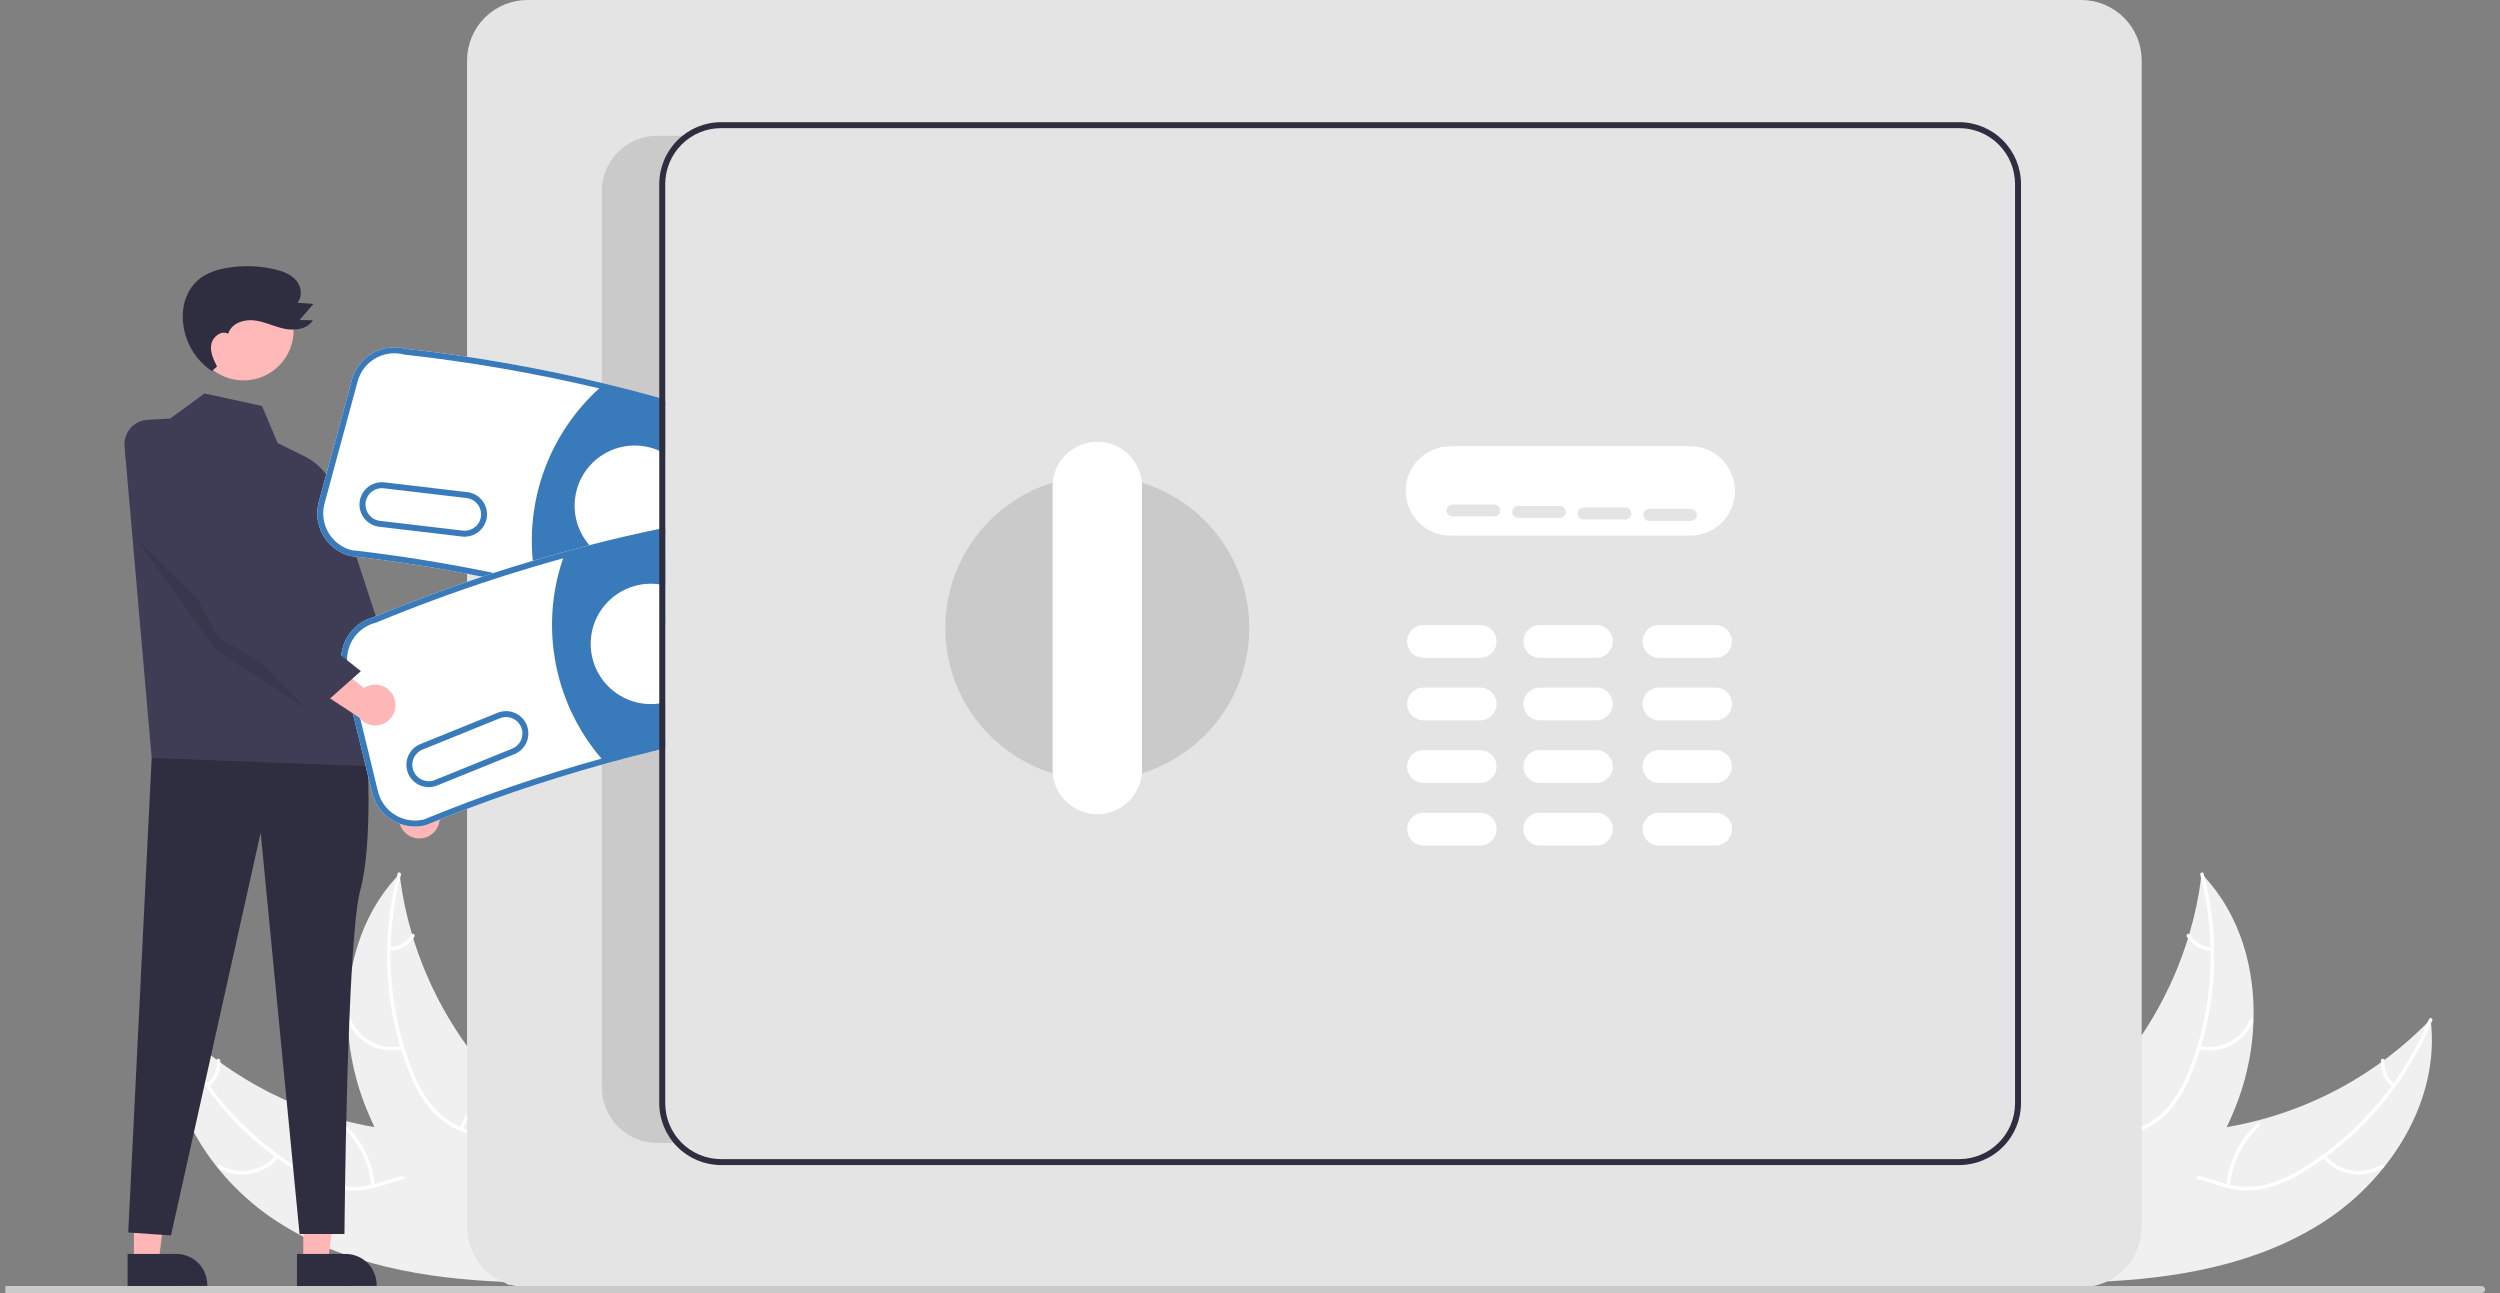 <svg width="174" height="90" viewBox="0 0 174 90" fill="none" xmlns="http://www.w3.org/2000/svg">
<rect x="0" y="0" width="174" height="90" fill="#808080" stroke="none"/>
<g clip-path="url(#clip0_542_445)">
<path d="M19.248 84.992C14.577 81.948 11.18 76.476 11.876 70.944C16.082 75.311 21.697 78.05 27.727 78.675C30.054 78.908 32.666 78.925 34.319 80.579C35.347 81.609 35.783 83.114 35.806 84.568C35.828 86.023 35.479 87.455 35.132 88.868L35.217 89.221C29.645 89.015 23.919 88.036 19.248 84.992Z" fill="#F0F0F0"/>
<path d="M11.992 70.943C13.74 75.214 16.788 78.826 20.706 81.266C21.54 81.807 22.453 82.212 23.413 82.468C24.357 82.686 25.342 82.649 26.265 82.358C27.132 82.105 27.99 81.745 28.903 81.707C29.371 81.694 29.836 81.78 30.268 81.96C30.7 82.139 31.09 82.409 31.41 82.749C32.232 83.577 32.707 84.651 33.135 85.717C33.611 86.901 34.086 88.139 35.053 89.016C35.171 89.122 34.999 89.298 34.882 89.192C33.198 87.666 33.012 85.218 31.689 83.448C31.071 82.622 30.2 81.977 29.136 81.95C28.206 81.926 27.322 82.296 26.446 82.561C25.549 82.858 24.593 82.93 23.661 82.772C22.691 82.566 21.763 82.196 20.917 81.679C18.994 80.545 17.261 79.115 15.781 77.443C14.082 75.543 12.721 73.367 11.755 71.008C11.696 70.862 11.933 70.798 11.992 70.943Z" fill="white"/>
<path d="M19.398 80.555C18.899 81.157 18.203 81.561 17.434 81.697C16.664 81.833 15.871 81.691 15.197 81.296C15.061 81.216 15.18 81 15.316 81.081C15.943 81.449 16.681 81.582 17.398 81.454C18.114 81.326 18.761 80.946 19.222 80.383C19.322 80.261 19.498 80.433 19.398 80.555Z" fill="white"/>
<path d="M25.843 82.544C25.708 80.953 24.979 79.471 23.8 78.393C23.683 78.286 23.854 78.111 23.971 78.217C25.196 79.341 25.952 80.885 26.089 82.541C26.102 82.699 25.856 82.702 25.843 82.544Z" fill="white"/>
<path d="M14.391 75.44C14.633 75.248 14.823 74.998 14.944 74.714C15.065 74.43 15.114 74.12 15.085 73.813C15.07 73.655 15.316 73.653 15.331 73.81C15.361 74.15 15.306 74.492 15.173 74.806C15.04 75.12 14.832 75.397 14.567 75.612C14.544 75.634 14.513 75.647 14.481 75.647C14.449 75.648 14.417 75.636 14.393 75.614C14.37 75.591 14.357 75.56 14.357 75.528C14.356 75.495 14.369 75.464 14.391 75.44Z" fill="white"/>
<path d="M27.808 60.821C27.821 60.919 27.833 61.017 27.847 61.117C28.016 62.436 28.293 63.739 28.673 65.013C28.701 65.112 28.731 65.212 28.762 65.31C29.711 68.371 31.221 71.228 33.214 73.738C34.008 74.735 34.876 75.671 35.812 76.537C37.105 77.733 38.602 78.927 39.4 80.436C39.485 80.592 39.561 80.754 39.626 80.92L35.641 89.09C35.622 89.103 35.606 89.118 35.587 89.133L35.443 89.466C35.392 89.425 35.339 89.381 35.288 89.34C35.258 89.316 35.229 89.29 35.199 89.266C35.179 89.25 35.16 89.233 35.141 89.219C35.134 89.214 35.128 89.209 35.123 89.204C35.105 89.19 35.089 89.175 35.072 89.163C34.778 88.918 34.486 88.671 34.194 88.421C34.193 88.42 34.193 88.42 34.192 88.417C31.977 86.509 29.903 84.399 28.215 82.041C28.164 81.97 28.112 81.898 28.063 81.823C27.308 80.756 26.641 79.629 26.07 78.454C25.759 77.809 25.481 77.149 25.237 76.476C24.61 74.736 24.26 72.909 24.201 71.06C24.083 67.375 25.145 63.694 27.618 61.023C27.681 60.955 27.743 60.888 27.808 60.821Z" fill="#F0F0F0"/>
<path d="M27.904 60.89C26.727 65.352 26.987 70.072 28.645 74.378C28.986 75.312 29.471 76.186 30.084 76.968C30.706 77.711 31.515 78.273 32.427 78.598C33.272 78.917 34.173 79.146 34.926 79.665C35.307 79.937 35.626 80.286 35.863 80.689C36.1 81.093 36.249 81.542 36.3 82.007C36.457 83.163 36.19 84.307 35.89 85.416C35.557 86.647 35.191 87.921 35.436 89.204C35.466 89.36 35.223 89.397 35.193 89.241C34.767 87.009 36.093 84.943 36.101 82.733C36.105 81.701 35.798 80.663 34.965 80C34.237 79.421 33.308 79.184 32.45 78.868C31.555 78.565 30.748 78.047 30.099 77.36C29.448 76.612 28.93 75.758 28.566 74.835C27.713 72.772 27.19 70.587 27.016 68.361C26.803 65.821 27.026 63.264 27.675 60.799C27.715 60.647 27.944 60.738 27.904 60.89Z" fill="white"/>
<path d="M28.03 73.023C27.269 73.203 26.47 73.108 25.773 72.752C25.077 72.398 24.53 71.807 24.23 71.086C24.169 70.939 24.393 70.839 24.454 70.985C24.733 71.657 25.242 72.207 25.891 72.537C26.54 72.866 27.285 72.952 27.992 72.78C28.146 72.743 28.182 72.986 28.03 73.023Z" fill="white"/>
<path d="M31.977 78.492C32.828 77.14 33.138 75.517 32.845 73.947C32.816 73.792 33.059 73.755 33.088 73.91C33.39 75.544 33.064 77.233 32.175 78.638C32.091 78.772 31.893 78.625 31.977 78.492Z" fill="white"/>
<path d="M27.111 65.925C27.42 65.917 27.722 65.832 27.99 65.678C28.258 65.524 28.483 65.306 28.646 65.044C28.729 64.909 28.926 65.055 28.844 65.189C28.663 65.478 28.413 65.719 28.118 65.889C27.822 66.06 27.49 66.156 27.149 66.168C27.117 66.172 27.084 66.163 27.058 66.144C27.032 66.125 27.015 66.097 27.009 66.065C27.004 66.033 27.012 66 27.031 65.974C27.05 65.948 27.079 65.93 27.111 65.925Z" fill="white"/>
<path d="M161.798 84.992C166.469 81.948 169.865 76.476 169.17 70.944C164.964 75.311 159.349 78.05 153.318 78.675C150.991 78.908 148.379 78.925 146.727 80.579C145.699 81.609 145.262 83.114 145.24 84.568C145.217 86.023 145.567 87.455 145.914 88.868L145.829 89.221C151.4 89.015 157.127 88.036 161.798 84.992Z" fill="#F0F0F0"/>
<path d="M169.053 70.943C167.306 75.214 164.257 78.826 160.34 81.266C159.506 81.807 158.592 82.212 157.632 82.468C156.689 82.686 155.704 82.649 154.78 82.358C153.913 82.105 153.056 81.745 152.142 81.707C151.675 81.694 151.209 81.78 150.777 81.96C150.345 82.139 149.956 82.409 149.635 82.749C148.813 83.577 148.338 84.651 147.91 85.717C147.435 86.901 146.96 88.139 145.992 89.016C145.875 89.122 146.046 89.298 146.163 89.192C147.848 87.666 148.033 85.218 149.357 83.448C149.975 82.622 150.845 81.977 151.909 81.95C152.84 81.926 153.724 82.296 154.599 82.561C155.496 82.858 156.452 82.93 157.384 82.772C158.354 82.566 159.282 82.196 160.128 81.679C162.052 80.545 163.785 79.115 165.264 77.443C166.963 75.543 168.325 73.367 169.29 71.008C169.35 70.862 169.112 70.798 169.053 70.943Z" fill="white"/>
<path d="M161.647 80.555C162.146 81.157 162.842 81.561 163.612 81.697C164.381 81.833 165.174 81.691 165.848 81.296C165.984 81.216 165.866 81 165.73 81.081C165.102 81.449 164.364 81.582 163.648 81.454C162.931 81.326 162.284 80.946 161.823 80.383C161.723 80.261 161.548 80.433 161.647 80.555Z" fill="white"/>
<path d="M155.202 82.544C155.337 80.953 156.067 79.471 157.246 78.393C157.363 78.286 157.191 78.111 157.074 78.217C155.849 79.341 155.093 80.885 154.957 82.541C154.944 82.699 155.189 82.702 155.202 82.544Z" fill="white"/>
<path d="M166.654 75.44C166.413 75.248 166.223 74.998 166.102 74.714C165.98 74.43 165.932 74.12 165.96 73.813C165.975 73.655 165.729 73.653 165.714 73.81C165.685 74.15 165.739 74.492 165.872 74.806C166.005 75.12 166.213 75.397 166.478 75.612C166.501 75.634 166.532 75.647 166.564 75.647C166.597 75.648 166.628 75.636 166.652 75.614C166.675 75.591 166.688 75.56 166.689 75.528C166.689 75.495 166.677 75.464 166.654 75.44Z" fill="white"/>
<path d="M153.236 60.821C153.224 60.919 153.212 61.017 153.198 61.117C153.029 62.436 152.752 63.739 152.372 65.013C152.344 65.112 152.314 65.212 152.283 65.31C151.334 68.371 149.824 71.228 147.831 73.738C147.037 74.735 146.169 75.671 145.233 76.537C143.94 77.733 142.443 78.927 141.645 80.436C141.56 80.592 141.484 80.754 141.419 80.92L145.404 89.09C145.423 89.103 145.439 89.118 145.458 89.133L145.602 89.466C145.653 89.425 145.706 89.381 145.757 89.34C145.787 89.316 145.816 89.29 145.846 89.266C145.866 89.25 145.885 89.233 145.904 89.219C145.911 89.214 145.917 89.209 145.922 89.204C145.94 89.19 145.956 89.175 145.973 89.163C146.267 88.918 146.559 88.671 146.85 88.421C146.852 88.42 146.852 88.42 146.853 88.417C149.067 86.509 151.142 84.399 152.83 82.041C152.881 81.97 152.933 81.898 152.982 81.823C153.737 80.756 154.404 79.629 154.975 78.454C155.286 77.809 155.564 77.149 155.808 76.476C156.435 74.736 156.785 72.909 156.844 71.06C156.962 67.375 155.9 63.694 153.427 61.023C153.364 60.955 153.302 60.888 153.236 60.821Z" fill="#F0F0F0"/>
<path d="M153.142 60.89C154.319 65.352 154.059 70.072 152.4 74.378C152.06 75.312 151.574 76.186 150.962 76.968C150.34 77.711 149.531 78.273 148.618 78.598C147.774 78.917 146.873 79.146 146.12 79.665C145.739 79.937 145.42 80.286 145.183 80.689C144.946 81.093 144.797 81.542 144.746 82.007C144.588 83.163 144.856 84.307 145.156 85.416C145.489 86.647 145.855 87.921 145.61 89.204C145.58 89.36 145.823 89.397 145.853 89.241C146.279 87.009 144.953 84.943 144.945 82.733C144.941 81.701 145.247 80.663 146.081 80C146.809 79.421 147.738 79.184 148.596 78.868C149.491 78.565 150.298 78.047 150.947 77.36C151.597 76.612 152.116 75.758 152.48 74.835C153.333 72.772 153.856 70.587 154.03 68.361C154.243 65.821 154.02 63.264 153.371 60.799C153.33 60.647 153.102 60.738 153.142 60.89Z" fill="white"/>
<path d="M153.016 73.023C153.776 73.203 154.576 73.108 155.272 72.752C155.968 72.398 156.515 71.807 156.816 71.086C156.876 70.939 156.652 70.839 156.592 70.985C156.313 71.657 155.803 72.207 155.154 72.537C154.505 72.866 153.76 72.952 153.053 72.78C152.899 72.743 152.863 72.986 153.016 73.023Z" fill="white"/>
<path d="M149.068 78.492C148.217 77.14 147.907 75.517 148.2 73.947C148.229 73.792 147.986 73.755 147.957 73.91C147.655 75.544 147.981 77.233 148.87 78.638C148.954 78.772 149.152 78.625 149.068 78.492Z" fill="white"/>
<path d="M153.934 65.925C153.626 65.917 153.324 65.832 153.056 65.678C152.788 65.524 152.563 65.306 152.4 65.044C152.317 64.909 152.12 65.055 152.202 65.189C152.383 65.478 152.632 65.719 152.928 65.889C153.223 66.06 153.556 66.156 153.897 66.168C153.929 66.172 153.961 66.163 153.987 66.144C154.013 66.125 154.031 66.097 154.037 66.065C154.042 66.033 154.034 66 154.014 65.974C153.995 65.948 153.966 65.93 153.934 65.925Z" fill="white"/>
<path d="M28.448 58.147C28.271 58.041 28.12 57.897 28.005 57.726C27.889 57.555 27.813 57.361 27.781 57.157C27.749 56.953 27.762 56.745 27.82 56.546C27.877 56.348 27.977 56.165 28.113 56.01L25.628 51.655L28.228 51.823L30.189 55.933C30.435 56.178 30.582 56.505 30.603 56.852C30.624 57.198 30.517 57.541 30.302 57.813C30.087 58.087 29.78 58.271 29.438 58.333C29.096 58.394 28.744 58.328 28.448 58.147Z" fill="#FFB6B6"/>
<path d="M9.321 87.836H11.041L11.859 81.201L9.32 81.201L9.321 87.836Z" fill="#FFB6B6"/>
<path d="M8.882 87.275L12.27 87.274C12.842 87.274 13.391 87.502 13.796 87.907C14.201 88.312 14.428 88.861 14.428 89.433V89.503L8.882 89.504L8.882 87.275Z" fill="#2F2E41"/>
<path d="M21.107 87.836H22.827L23.645 81.201L21.106 81.201L21.107 87.836Z" fill="#FFB6B6"/>
<path d="M20.668 87.275L24.056 87.274C24.628 87.274 25.177 87.502 25.582 87.907C25.987 88.312 26.215 88.861 26.215 89.433V89.503L20.668 89.504L20.668 87.275Z" fill="#2F2E41"/>
<path d="M25.53 51.842C25.53 51.842 26.003 58.58 25.071 61.973C24.139 65.367 23.973 85.888 23.973 85.888H20.849L18.142 57.954L11.9 85.987L8.925 85.782L10.557 52.75L25.53 51.842Z" fill="#2F2E41"/>
<path d="M11.848 29.129L14.236 27.386L18.237 28.258L19.32 30.831L21.186 31.756C21.8 32.061 22.331 32.509 22.733 33.064C23.135 33.619 23.396 34.263 23.494 34.94L26.16 53.353L10.557 52.749L8.668 31.066C8.648 30.839 8.674 30.611 8.744 30.395C8.814 30.178 8.927 29.978 9.076 29.806C9.224 29.634 9.406 29.494 9.61 29.393C9.814 29.293 10.036 29.234 10.263 29.221L11.848 29.129Z" fill="#3F3D56"/>
<path d="M22.174 33.195L23.615 35.137L29.892 54.282L26.95 55.46L22.238 46.539L22.174 33.195Z" fill="#3F3D56"/>
<path d="M16.95 26.477C18.874 26.477 20.435 24.917 20.435 22.992C20.435 21.067 18.874 19.507 16.95 19.507C15.025 19.507 13.465 21.067 13.465 22.992C13.465 24.917 15.025 26.477 16.95 26.477Z" fill="#FFB9B9"/>
<path opacity="0.1" d="M9.353 37.33L15.04 45.24L21.397 49.385L9.353 37.33Z" fill="black"/>
<path d="M15.103 25.511C14.861 25.027 14.611 24.5 14.704 23.967C14.796 23.434 15.408 22.969 15.881 23.233C16.077 22.525 16.944 22.215 17.675 22.297C18.405 22.379 19.077 22.731 19.796 22.882C20.515 23.034 21.389 22.913 21.777 22.29L20.848 22.274L21.816 21.151L20.693 21.067C21.082 20.647 20.979 19.934 20.602 19.503C20.226 19.072 19.655 18.869 19.098 18.74C17.985 18.483 16.831 18.457 15.708 18.662C15.179 18.743 14.668 18.921 14.202 19.186C13.764 19.453 13.401 19.829 13.15 20.277C12.878 20.783 12.732 21.346 12.722 21.92C12.705 22.688 12.882 23.449 13.236 24.131C13.589 24.814 14.108 25.397 14.746 25.826" fill="#2F2E41"/>
<path d="M144.861 89.593H36.709C35.595 89.592 34.527 89.149 33.739 88.361C32.952 87.574 32.509 86.506 32.508 85.392V4.201C32.509 3.087 32.952 2.019 33.739 1.232C34.527 0.444 35.595 0.001 36.709 0H144.861C145.975 0.001 147.042 0.444 147.83 1.232C148.617 2.019 149.06 3.087 149.062 4.201V85.392C149.06 86.506 148.617 87.574 147.83 88.361C147.042 89.149 145.975 89.592 144.861 89.593Z" fill="#E4E4E4"/>
<path d="M117.641 37.278H100.946C100.121 37.278 99.33 36.951 98.746 36.367C98.163 35.784 97.835 34.993 97.835 34.167C97.835 33.343 98.163 32.551 98.746 31.968C99.33 31.384 100.121 31.057 100.946 31.057H117.641C118.466 31.057 119.257 31.384 119.841 31.968C120.424 32.551 120.752 33.343 120.752 34.167C120.752 34.993 120.424 35.784 119.841 36.367C119.257 36.951 118.466 37.278 117.641 37.278Z" fill="white"/>
<path d="M103.02 45.782H99.08C98.777 45.782 98.487 45.662 98.273 45.448C98.059 45.234 97.939 44.944 97.939 44.641C97.939 44.339 98.059 44.048 98.273 43.835C98.487 43.621 98.777 43.501 99.08 43.501H103.02C103.323 43.501 103.613 43.621 103.827 43.835C104.041 44.048 104.161 44.339 104.161 44.641C104.161 44.944 104.041 45.234 103.827 45.448C103.613 45.662 103.323 45.782 103.02 45.782Z" fill="white"/>
<path d="M119.404 45.782H115.464C115.161 45.782 114.871 45.662 114.657 45.448C114.443 45.234 114.323 44.944 114.323 44.641C114.323 44.339 114.443 44.048 114.657 43.835C114.871 43.621 115.161 43.501 115.464 43.501H119.404C119.707 43.501 119.997 43.621 120.211 43.835C120.425 44.048 120.545 44.339 120.545 44.641C120.545 44.944 120.425 45.234 120.211 45.448C119.997 45.662 119.707 45.782 119.404 45.782Z" fill="white"/>
<path d="M111.108 45.782H107.168C106.865 45.782 106.575 45.662 106.361 45.448C106.148 45.234 106.027 44.944 106.027 44.641C106.027 44.339 106.148 44.048 106.361 43.835C106.575 43.621 106.865 43.501 107.168 43.501H111.108C111.411 43.501 111.701 43.621 111.915 43.835C112.129 44.048 112.249 44.339 112.249 44.641C112.249 44.944 112.129 45.234 111.915 45.448C111.701 45.662 111.411 45.782 111.108 45.782Z" fill="white"/>
<path d="M103.02 50.137H99.08C98.777 50.137 98.487 50.017 98.273 49.803C98.059 49.589 97.939 49.299 97.939 48.996C97.939 48.694 98.059 48.404 98.273 48.19C98.487 47.976 98.777 47.855 99.08 47.855H103.02C103.323 47.855 103.613 47.976 103.827 48.19C104.041 48.404 104.161 48.694 104.161 48.996C104.161 49.299 104.041 49.589 103.827 49.803C103.613 50.017 103.323 50.137 103.02 50.137Z" fill="white"/>
<path d="M119.404 50.137H115.464C115.161 50.137 114.871 50.017 114.657 49.803C114.443 49.589 114.323 49.299 114.323 48.996C114.323 48.694 114.443 48.404 114.657 48.19C114.871 47.976 115.161 47.855 115.464 47.855H119.404C119.707 47.855 119.997 47.976 120.211 48.19C120.425 48.404 120.545 48.694 120.545 48.996C120.545 49.299 120.425 49.589 120.211 49.803C119.997 50.017 119.707 50.137 119.404 50.137Z" fill="white"/>
<path d="M111.108 50.137H107.168C106.865 50.137 106.575 50.017 106.361 49.803C106.148 49.589 106.027 49.299 106.027 48.996C106.027 48.694 106.148 48.404 106.361 48.19C106.575 47.976 106.865 47.855 107.168 47.855H111.108C111.411 47.855 111.701 47.976 111.915 48.19C112.129 48.404 112.249 48.694 112.249 48.996C112.249 49.299 112.129 49.589 111.915 49.803C111.701 50.017 111.411 50.137 111.108 50.137Z" fill="white"/>
<path d="M103.02 54.492H99.08C98.777 54.492 98.487 54.372 98.273 54.158C98.059 53.944 97.939 53.654 97.939 53.352C97.939 53.049 98.059 52.759 98.273 52.545C98.487 52.331 98.777 52.211 99.08 52.211H103.02C103.323 52.211 103.613 52.331 103.827 52.545C104.041 52.759 104.161 53.049 104.161 53.352C104.161 53.654 104.041 53.944 103.827 54.158C103.613 54.372 103.323 54.492 103.02 54.492Z" fill="white"/>
<path d="M119.404 54.492H115.464C115.161 54.492 114.871 54.372 114.657 54.158C114.443 53.944 114.323 53.654 114.323 53.352C114.323 53.049 114.443 52.759 114.657 52.545C114.871 52.331 115.161 52.211 115.464 52.211H119.404C119.707 52.211 119.997 52.331 120.211 52.545C120.425 52.759 120.545 53.049 120.545 53.352C120.545 53.654 120.425 53.944 120.211 54.158C119.997 54.372 119.707 54.492 119.404 54.492Z" fill="white"/>
<path d="M111.108 54.492H107.168C106.865 54.492 106.575 54.372 106.361 54.158C106.148 53.944 106.027 53.654 106.027 53.352C106.027 53.049 106.148 52.759 106.361 52.545C106.575 52.331 106.865 52.211 107.168 52.211H111.108C111.411 52.211 111.701 52.331 111.915 52.545C112.129 52.759 112.249 53.049 112.249 53.352C112.249 53.654 112.129 53.944 111.915 54.158C111.701 54.372 111.411 54.492 111.108 54.492Z" fill="white"/>
<path d="M103.02 58.847H99.08C98.777 58.847 98.487 58.727 98.273 58.513C98.059 58.299 97.939 58.009 97.939 57.707C97.939 57.404 98.059 57.114 98.273 56.9C98.487 56.686 98.777 56.566 99.08 56.566H103.02C103.323 56.566 103.613 56.686 103.827 56.9C104.041 57.114 104.161 57.404 104.161 57.707C104.161 58.009 104.041 58.299 103.827 58.513C103.613 58.727 103.323 58.847 103.02 58.847Z" fill="white"/>
<path d="M119.404 58.847H115.464C115.161 58.847 114.871 58.727 114.657 58.513C114.443 58.299 114.323 58.009 114.323 57.707C114.323 57.404 114.443 57.114 114.657 56.9C114.871 56.686 115.161 56.566 115.464 56.566H119.404C119.707 56.566 119.997 56.686 120.211 56.9C120.425 57.114 120.545 57.404 120.545 57.707C120.545 58.009 120.425 58.299 120.211 58.513C119.997 58.727 119.707 58.847 119.404 58.847Z" fill="white"/>
<path d="M111.108 58.847H107.168C106.865 58.847 106.575 58.727 106.361 58.513C106.148 58.299 106.027 58.009 106.027 57.707C106.027 57.404 106.148 57.114 106.361 56.9C106.575 56.686 106.865 56.566 107.168 56.566H111.108C111.411 56.566 111.701 56.686 111.915 56.9C112.129 57.114 112.249 57.404 112.249 57.707C112.249 58.009 112.129 58.299 111.915 58.513C111.701 58.727 111.411 58.847 111.108 58.847Z" fill="white"/>
<path d="M76.37 54.285C82.211 54.285 86.947 49.549 86.947 43.708C86.947 37.866 82.211 33.131 76.37 33.131C70.528 33.131 65.793 37.866 65.793 43.708C65.793 49.549 70.528 54.285 76.37 54.285Z" fill="#CACACA"/>
<path d="M76.37 56.67C75.545 56.669 74.755 56.341 74.171 55.757C73.588 55.174 73.26 54.383 73.259 53.559V33.857C73.259 33.448 73.339 33.043 73.495 32.665C73.651 32.288 73.881 31.944 74.169 31.655C74.458 31.366 74.802 31.137 75.179 30.98C75.557 30.824 75.961 30.743 76.37 30.743C76.779 30.743 77.184 30.824 77.561 30.98C77.939 31.137 78.282 31.366 78.571 31.655C78.86 31.944 79.089 32.288 79.245 32.665C79.401 33.043 79.481 33.448 79.481 33.857V53.559C79.48 54.383 79.152 55.174 78.569 55.757C77.986 56.341 77.195 56.669 76.37 56.67Z" fill="white"/>
<path d="M104.002 35.943H101.099C100.989 35.943 100.883 35.899 100.806 35.821C100.728 35.743 100.684 35.638 100.684 35.528C100.684 35.418 100.728 35.312 100.806 35.234C100.883 35.157 100.989 35.113 101.099 35.113H104.002C104.112 35.113 104.218 35.157 104.296 35.234C104.373 35.312 104.417 35.418 104.417 35.528C104.417 35.638 104.373 35.743 104.296 35.821C104.218 35.899 104.112 35.943 104.002 35.943Z" fill="#E4E4E4"/>
<path d="M108.565 36.047H105.661C105.551 36.047 105.446 36.003 105.368 35.925C105.29 35.847 105.246 35.742 105.246 35.632C105.246 35.522 105.29 35.416 105.368 35.339C105.446 35.261 105.551 35.217 105.661 35.217H108.565C108.675 35.217 108.78 35.261 108.858 35.339C108.936 35.416 108.979 35.522 108.979 35.632C108.979 35.742 108.936 35.847 108.858 35.925C108.78 36.003 108.675 36.047 108.565 36.047Z" fill="#E4E4E4"/>
<path d="M113.128 36.15H110.224C110.114 36.15 110.009 36.106 109.931 36.029C109.853 35.951 109.809 35.845 109.809 35.735C109.809 35.625 109.853 35.52 109.931 35.442C110.009 35.364 110.114 35.321 110.224 35.321H113.128C113.238 35.321 113.343 35.364 113.421 35.442C113.499 35.52 113.542 35.625 113.542 35.735C113.542 35.845 113.499 35.951 113.421 36.029C113.343 36.106 113.238 36.15 113.128 36.15Z" fill="#E4E4E4"/>
<path d="M117.69 36.254H114.787C114.677 36.254 114.571 36.21 114.493 36.132C114.416 36.055 114.372 35.949 114.372 35.839C114.372 35.729 114.416 35.624 114.493 35.546C114.571 35.468 114.677 35.424 114.787 35.424H117.69C117.8 35.424 117.906 35.468 117.983 35.546C118.061 35.624 118.105 35.729 118.105 35.839C118.105 35.949 118.061 36.055 117.983 36.132C117.906 36.21 117.8 36.254 117.69 36.254Z" fill="#E4E4E4"/>
<path d="M46.299 76.786C46.298 77.3 46.4 77.808 46.598 78.282C46.796 78.756 47.086 79.186 47.452 79.547H45.739C45.233 79.547 44.733 79.447 44.266 79.254C43.799 79.06 43.374 78.777 43.017 78.419C42.66 78.062 42.376 77.638 42.183 77.171C41.989 76.704 41.89 76.203 41.89 75.698V13.297C41.89 12.792 41.989 12.291 42.183 11.824C42.376 11.357 42.66 10.933 43.017 10.576C43.374 10.218 43.799 9.935 44.266 9.741C44.733 9.548 45.233 9.448 45.739 9.448H48.232C47.644 9.79 47.156 10.28 46.817 10.87C46.477 11.46 46.299 12.128 46.299 12.808L46.299 76.786Z" fill="#CACACA"/>
<path d="M172.716 90H-21.878C-21.944 90 -22.006 89.974 -22.052 89.927C-22.099 89.881 -22.125 89.818 -22.125 89.753C-22.125 89.688 -22.099 89.625 -22.052 89.579C-22.006 89.532 -21.944 89.506 -21.878 89.506H172.716C172.781 89.506 172.844 89.532 172.891 89.578C172.937 89.625 172.963 89.688 172.963 89.753C172.963 89.819 172.937 89.881 172.891 89.928C172.844 89.974 172.781 90 172.716 90Z" fill="#CACACA"/>
<path d="M45.884 27.682C44.573 27.315 43.258 26.975 41.937 26.662C37.422 25.584 32.844 24.786 28.231 24.273C27.449 24.067 26.617 24.178 25.916 24.582C25.216 24.987 24.704 25.651 24.491 26.432L22.187 34.935C21.976 35.718 22.084 36.554 22.488 37.258C22.892 37.962 23.559 38.478 24.342 38.691L24.373 38.697C27.422 39.043 30.499 39.524 33.56 40.138C33.834 40.192 34.106 40.248 34.38 40.306C35.361 40.509 36.339 40.727 37.314 40.957C37.742 41.057 38.167 41.161 38.594 41.266C39.743 41.553 40.892 41.858 42.043 42.181C43.322 42.542 44.603 42.927 45.884 43.336C46.023 43.378 46.162 43.421 46.298 43.467V27.8C46.162 27.759 46.023 27.72 45.884 27.682Z" fill="white"/>
<path d="M45.884 27.682C44.573 27.315 43.258 26.975 41.937 26.662C37.422 25.584 32.844 24.786 28.231 24.273C27.449 24.067 26.617 24.178 25.916 24.582C25.216 24.987 24.704 25.651 24.491 26.432L22.187 34.935C21.976 35.718 22.084 36.554 22.488 37.258C22.892 37.962 23.559 38.478 24.342 38.691L24.373 38.697C27.422 39.043 30.499 39.524 33.56 40.138C33.834 40.192 34.106 40.248 34.38 40.306C35.361 40.509 36.339 40.727 37.314 40.957C37.742 41.057 38.167 41.161 38.594 41.266C39.743 41.553 40.892 41.858 42.043 42.181C43.322 42.542 44.603 42.927 45.884 43.336C46.023 43.378 46.162 43.421 46.298 43.467V43.029C46.16 42.986 46.021 42.942 45.884 42.899C44.706 42.523 43.529 42.17 42.354 41.839C41.914 41.712 41.475 41.59 41.035 41.472C40.243 41.258 39.453 41.053 38.664 40.858C38.245 40.752 37.827 40.65 37.41 40.553C37.379 40.545 37.345 40.538 37.314 40.53C36.603 40.362 35.89 40.202 35.176 40.049C34.902 39.991 34.629 39.933 34.355 39.877C31.053 39.193 27.727 38.66 24.435 38.286C23.762 38.099 23.19 37.653 22.844 37.046C22.498 36.439 22.406 35.719 22.587 35.045L24.892 26.54C25.076 25.863 25.521 25.287 26.13 24.938C26.738 24.589 27.46 24.496 28.137 24.679L28.168 24.683C32.723 25.189 37.243 25.973 41.703 27.031C41.748 27.044 41.794 27.054 41.84 27.064C43.192 27.388 44.54 27.738 45.884 28.114C46.021 28.151 46.16 28.19 46.298 28.232V27.8C46.162 27.759 46.023 27.72 45.884 27.682Z" fill="#397ABA"/>
<path d="M46.299 28.016V43.247C46.16 43.201 46.023 43.158 45.884 43.114C44.658 42.722 43.428 42.353 42.195 42.007C41.01 41.671 39.822 41.355 38.63 41.059C38.206 40.955 37.785 40.854 37.362 40.754C37.346 40.679 37.329 40.605 37.315 40.53C37.238 40.173 37.178 39.813 37.132 39.45C37.111 39.311 37.097 39.172 37.082 39.031C36.864 36.809 37.168 34.567 37.971 32.483C38.773 30.4 40.051 28.533 41.703 27.031C41.763 26.973 41.825 26.917 41.888 26.863C43.227 27.182 44.559 27.528 45.884 27.9C46.023 27.935 46.162 27.975 46.299 28.016Z" fill="#397ABA"/>
<path d="M32.526 34.252L26.758 33.572C26.555 33.548 26.35 33.565 26.153 33.62C25.956 33.675 25.773 33.769 25.612 33.896C25.452 34.022 25.318 34.179 25.218 34.358C25.118 34.536 25.055 34.732 25.031 34.935C25.007 35.138 25.023 35.343 25.078 35.54C25.134 35.737 25.228 35.92 25.354 36.081C25.481 36.241 25.638 36.375 25.816 36.475C25.994 36.575 26.19 36.638 26.393 36.662L32.161 37.343C32.57 37.39 32.981 37.273 33.304 37.018C33.628 36.762 33.836 36.389 33.885 35.98C33.933 35.571 33.817 35.159 33.562 34.835C33.308 34.511 32.935 34.302 32.526 34.252ZM33.476 35.932C33.44 36.233 33.286 36.506 33.048 36.693C32.811 36.88 32.509 36.965 32.209 36.93L26.441 36.25C26.141 36.213 25.869 36.06 25.682 35.822C25.496 35.585 25.411 35.284 25.446 34.984C25.482 34.684 25.634 34.411 25.871 34.224C26.108 34.036 26.409 33.951 26.709 33.985L32.476 34.665C32.776 34.702 33.05 34.855 33.237 35.093C33.425 35.33 33.51 35.632 33.476 35.932Z" fill="#397ABA"/>
<path d="M46.298 31.583V38.807C46.165 38.887 46.026 38.957 45.883 39.018C45.139 39.351 44.314 39.458 43.509 39.328C42.704 39.197 41.955 38.834 41.354 38.284C41.296 38.232 41.238 38.176 41.182 38.118C41.126 38.062 41.072 38.002 41.02 37.942C40.394 37.223 40.032 36.312 39.995 35.359C39.957 34.406 40.245 33.469 40.812 32.703C41.38 31.936 42.191 31.386 43.113 31.144C44.035 30.901 45.013 30.981 45.883 31.37C46.026 31.433 46.164 31.505 46.298 31.583Z" fill="white"/>
<path d="M45.884 36.812C44.252 37.152 42.63 37.529 41.02 37.942C40.419 38.096 39.82 38.255 39.222 38.419C38.509 38.616 37.795 38.82 37.082 39.031C36.172 39.3 35.263 39.583 34.355 39.877C34.092 39.964 33.826 40.051 33.56 40.138C31.037 40.98 28.529 41.914 26.063 42.932C25.279 43.128 24.603 43.626 24.184 44.318C23.765 45.01 23.636 45.839 23.826 46.626L25.906 55.187C26.098 55.975 26.596 56.655 27.289 57.077C27.982 57.5 28.814 57.63 29.604 57.439L29.633 57.429C33.688 55.765 37.838 54.344 42.062 53.173C43.322 52.822 44.597 52.492 45.884 52.182C46.023 52.148 46.16 52.115 46.298 52.084V36.727C46.16 36.752 46.023 36.781 45.884 36.812Z" fill="white"/>
<path d="M45.884 36.812C44.252 37.152 42.63 37.529 41.02 37.942C40.419 38.096 39.82 38.255 39.222 38.419C38.509 38.616 37.795 38.82 37.082 39.031C36.172 39.3 35.263 39.583 34.355 39.877C34.092 39.964 33.826 40.051 33.56 40.138C31.037 40.98 28.529 41.914 26.063 42.932C25.279 43.128 24.603 43.626 24.184 44.318C23.765 45.01 23.636 45.839 23.826 46.626L25.906 55.187C26.098 55.975 26.596 56.655 27.289 57.077C27.982 57.5 28.814 57.63 29.604 57.439L29.633 57.429C33.688 55.765 37.838 54.344 42.062 53.173C43.322 52.822 44.597 52.492 45.884 52.182C46.023 52.148 46.16 52.115 46.298 52.084V51.657C46.16 51.69 46.023 51.723 45.884 51.757C45.78 51.781 45.674 51.806 45.571 51.831C44.351 52.128 43.145 52.442 41.952 52.773C41.92 52.781 41.887 52.791 41.856 52.8C37.654 53.968 33.525 55.385 29.489 57.041C28.809 57.2 28.093 57.085 27.497 56.719C26.902 56.354 26.474 55.768 26.308 55.089L24.23 46.528C24.065 45.846 24.177 45.127 24.542 44.528C24.907 43.929 25.494 43.499 26.175 43.332L26.206 43.322C28.892 42.21 31.626 41.202 34.38 40.306C34.645 40.219 34.911 40.134 35.176 40.049C35.827 39.844 36.479 39.644 37.132 39.45C37.82 39.245 38.508 39.047 39.195 38.857C39.241 38.844 39.287 38.832 39.332 38.819C40.004 38.635 40.678 38.456 41.354 38.284C42.854 37.903 44.364 37.552 45.884 37.233C46.021 37.204 46.16 37.175 46.298 37.148V36.727C46.16 36.752 46.023 36.781 45.884 36.812Z" fill="#397ABA"/>
<path d="M46.298 36.936V51.87C46.162 51.901 46.023 51.932 45.884 51.966C44.586 52.281 43.293 52.617 42.006 52.974C41.954 52.916 41.904 52.858 41.856 52.799C40.512 51.226 39.525 49.381 38.962 47.39C38.399 45.399 38.273 43.31 38.594 41.266C38.604 41.198 38.617 41.127 38.629 41.059C38.64 40.993 38.652 40.924 38.664 40.858C38.792 40.179 38.97 39.51 39.195 38.856C39.222 38.778 39.249 38.699 39.278 38.62C39.911 38.446 40.545 38.279 41.182 38.118C42.74 37.716 44.307 37.35 45.884 37.021C46.021 36.99 46.16 36.963 46.298 36.936Z" fill="#397ABA"/>
<path d="M36.661 50.464C36.505 50.082 36.205 49.778 35.825 49.617C35.445 49.456 35.017 49.453 34.635 49.608L29.253 51.789C28.871 51.945 28.567 52.246 28.407 52.625C28.247 53.005 28.244 53.433 28.399 53.815C28.553 54.197 28.854 54.502 29.233 54.662C29.613 54.823 30.04 54.827 30.423 54.672L35.804 52.49C36.186 52.335 36.49 52.034 36.651 51.654C36.812 51.275 36.815 50.847 36.661 50.464ZM35.649 52.105L30.267 54.289C29.987 54.402 29.673 54.399 29.394 54.281C29.116 54.163 28.895 53.94 28.782 53.66C28.668 53.379 28.67 53.065 28.787 52.787C28.905 52.508 29.128 52.287 29.408 52.173L34.79 49.991C35.071 49.877 35.385 49.88 35.663 49.997C35.942 50.115 36.162 50.339 36.276 50.619C36.39 50.899 36.388 51.213 36.27 51.492C36.153 51.77 35.929 51.991 35.649 52.105Z" fill="#397ABA"/>
<path d="M46.298 40.75V48.882C46.162 48.916 46.023 48.944 45.884 48.965C45.051 49.081 44.203 48.945 43.449 48.573C42.694 48.201 42.07 47.611 41.656 46.879C41.241 46.148 41.057 45.308 41.126 44.47C41.195 43.632 41.514 42.835 42.043 42.181C42.09 42.121 42.14 42.062 42.194 42.007C42.244 41.949 42.298 41.892 42.354 41.839C42.812 41.385 43.37 41.044 43.982 40.841C44.594 40.638 45.245 40.579 45.884 40.669C46.023 40.688 46.162 40.715 46.298 40.75Z" fill="white"/>
<path d="M45.884 26.602V47.302C46.023 47.256 46.162 47.213 46.299 47.171V26.791C46.16 26.726 46.023 26.664 45.884 26.602ZM45.884 26.602V47.302C46.023 47.256 46.162 47.213 46.299 47.171V26.791C46.16 26.726 46.023 26.664 45.884 26.602ZM45.884 26.602V47.302C46.023 47.256 46.162 47.213 46.299 47.171V26.791C46.16 26.726 46.023 26.664 45.884 26.602ZM45.884 28.114V51.966C46.023 51.933 46.162 51.902 46.299 51.871V28.232C46.16 28.191 46.021 28.151 45.884 28.114ZM45.884 28.114V51.966C46.023 51.933 46.162 51.902 46.299 51.871V28.232C46.16 28.191 46.021 28.151 45.884 28.114ZM45.884 28.114V51.966C46.023 51.933 46.162 51.902 46.299 51.871V28.232C46.16 28.191 46.021 28.151 45.884 28.114ZM45.884 28.114V51.966C46.023 51.933 46.162 51.902 46.299 51.871V28.232C46.16 28.191 46.021 28.151 45.884 28.114ZM45.884 28.114V52.182C46.023 52.148 46.16 52.115 46.299 52.084V28.232C46.16 28.191 46.021 28.151 45.884 28.114ZM136.358 8.503H50.189C49.048 8.505 47.954 8.959 47.147 9.766C46.34 10.573 45.886 11.667 45.884 12.808V76.787C45.886 77.928 46.34 79.021 47.147 79.828C47.954 80.635 49.048 81.089 50.189 81.09H136.358C137.499 81.089 138.593 80.635 139.4 79.828C140.206 79.021 140.66 77.927 140.662 76.787V12.808C140.661 11.667 140.207 10.573 139.4 9.766C138.594 8.959 137.5 8.504 136.358 8.503ZM140.247 76.787C140.246 77.818 139.836 78.806 139.107 79.535C138.378 80.264 137.389 80.674 136.358 80.675H50.189C49.158 80.674 48.169 80.264 47.44 79.535C46.711 78.806 46.3 77.818 46.299 76.787V12.808C46.3 11.777 46.711 10.788 47.44 10.059C48.169 9.33 49.158 8.919 50.189 8.918H136.358C137.39 8.919 138.378 9.329 139.107 10.059C139.836 10.788 140.246 11.777 140.247 12.808V76.787ZM45.884 28.114V51.757C46.023 51.723 46.16 51.69 46.299 51.657V28.232C46.16 28.191 46.021 28.151 45.884 28.114ZM45.884 28.114V51.966C46.023 51.933 46.162 51.902 46.299 51.871V28.232C46.16 28.191 46.021 28.151 45.884 28.114ZM45.884 28.114V51.966C46.023 51.933 46.162 51.902 46.299 51.871V28.232C46.16 28.191 46.021 28.151 45.884 28.114ZM45.884 28.114V51.966C46.023 51.933 46.162 51.902 46.299 51.871V28.232C46.16 28.191 46.021 28.151 45.884 28.114ZM45.884 26.602V47.302C46.023 47.256 46.162 47.213 46.299 47.171V26.791C46.16 26.726 46.023 26.664 45.884 26.602ZM45.884 26.602V47.302C46.023 47.256 46.162 47.213 46.299 47.171V26.791C46.16 26.726 46.023 26.664 45.884 26.602Z" fill="#2F2E41"/>
<path d="M27.41 48.504C27.329 48.314 27.207 48.144 27.053 48.007C26.899 47.87 26.717 47.768 26.52 47.708C26.322 47.649 26.114 47.634 25.91 47.663C25.706 47.693 25.511 47.767 25.338 47.881L21.363 44.826L21.175 47.424L24.979 49.927C25.189 50.204 25.493 50.394 25.833 50.462C26.174 50.53 26.527 50.471 26.827 50.295C27.127 50.12 27.352 49.84 27.459 49.51C27.567 49.18 27.549 48.822 27.41 48.504Z" fill="#FFB6B6"/>
<path d="M11.389 30.067L10.081 29.448C10.081 29.448 7.973 30.041 8.997 32.828L15.194 44.373L22.759 48.802L25.118 46.712L17.547 40.721L11.389 30.067Z" fill="#3F3D56"/>
</g>
<defs>
<clipPath id="clip0_542_445">
<rect width="173.25" height="90" fill="white" transform="translate(0.375)"/>
</clipPath>
</defs>
</svg>

